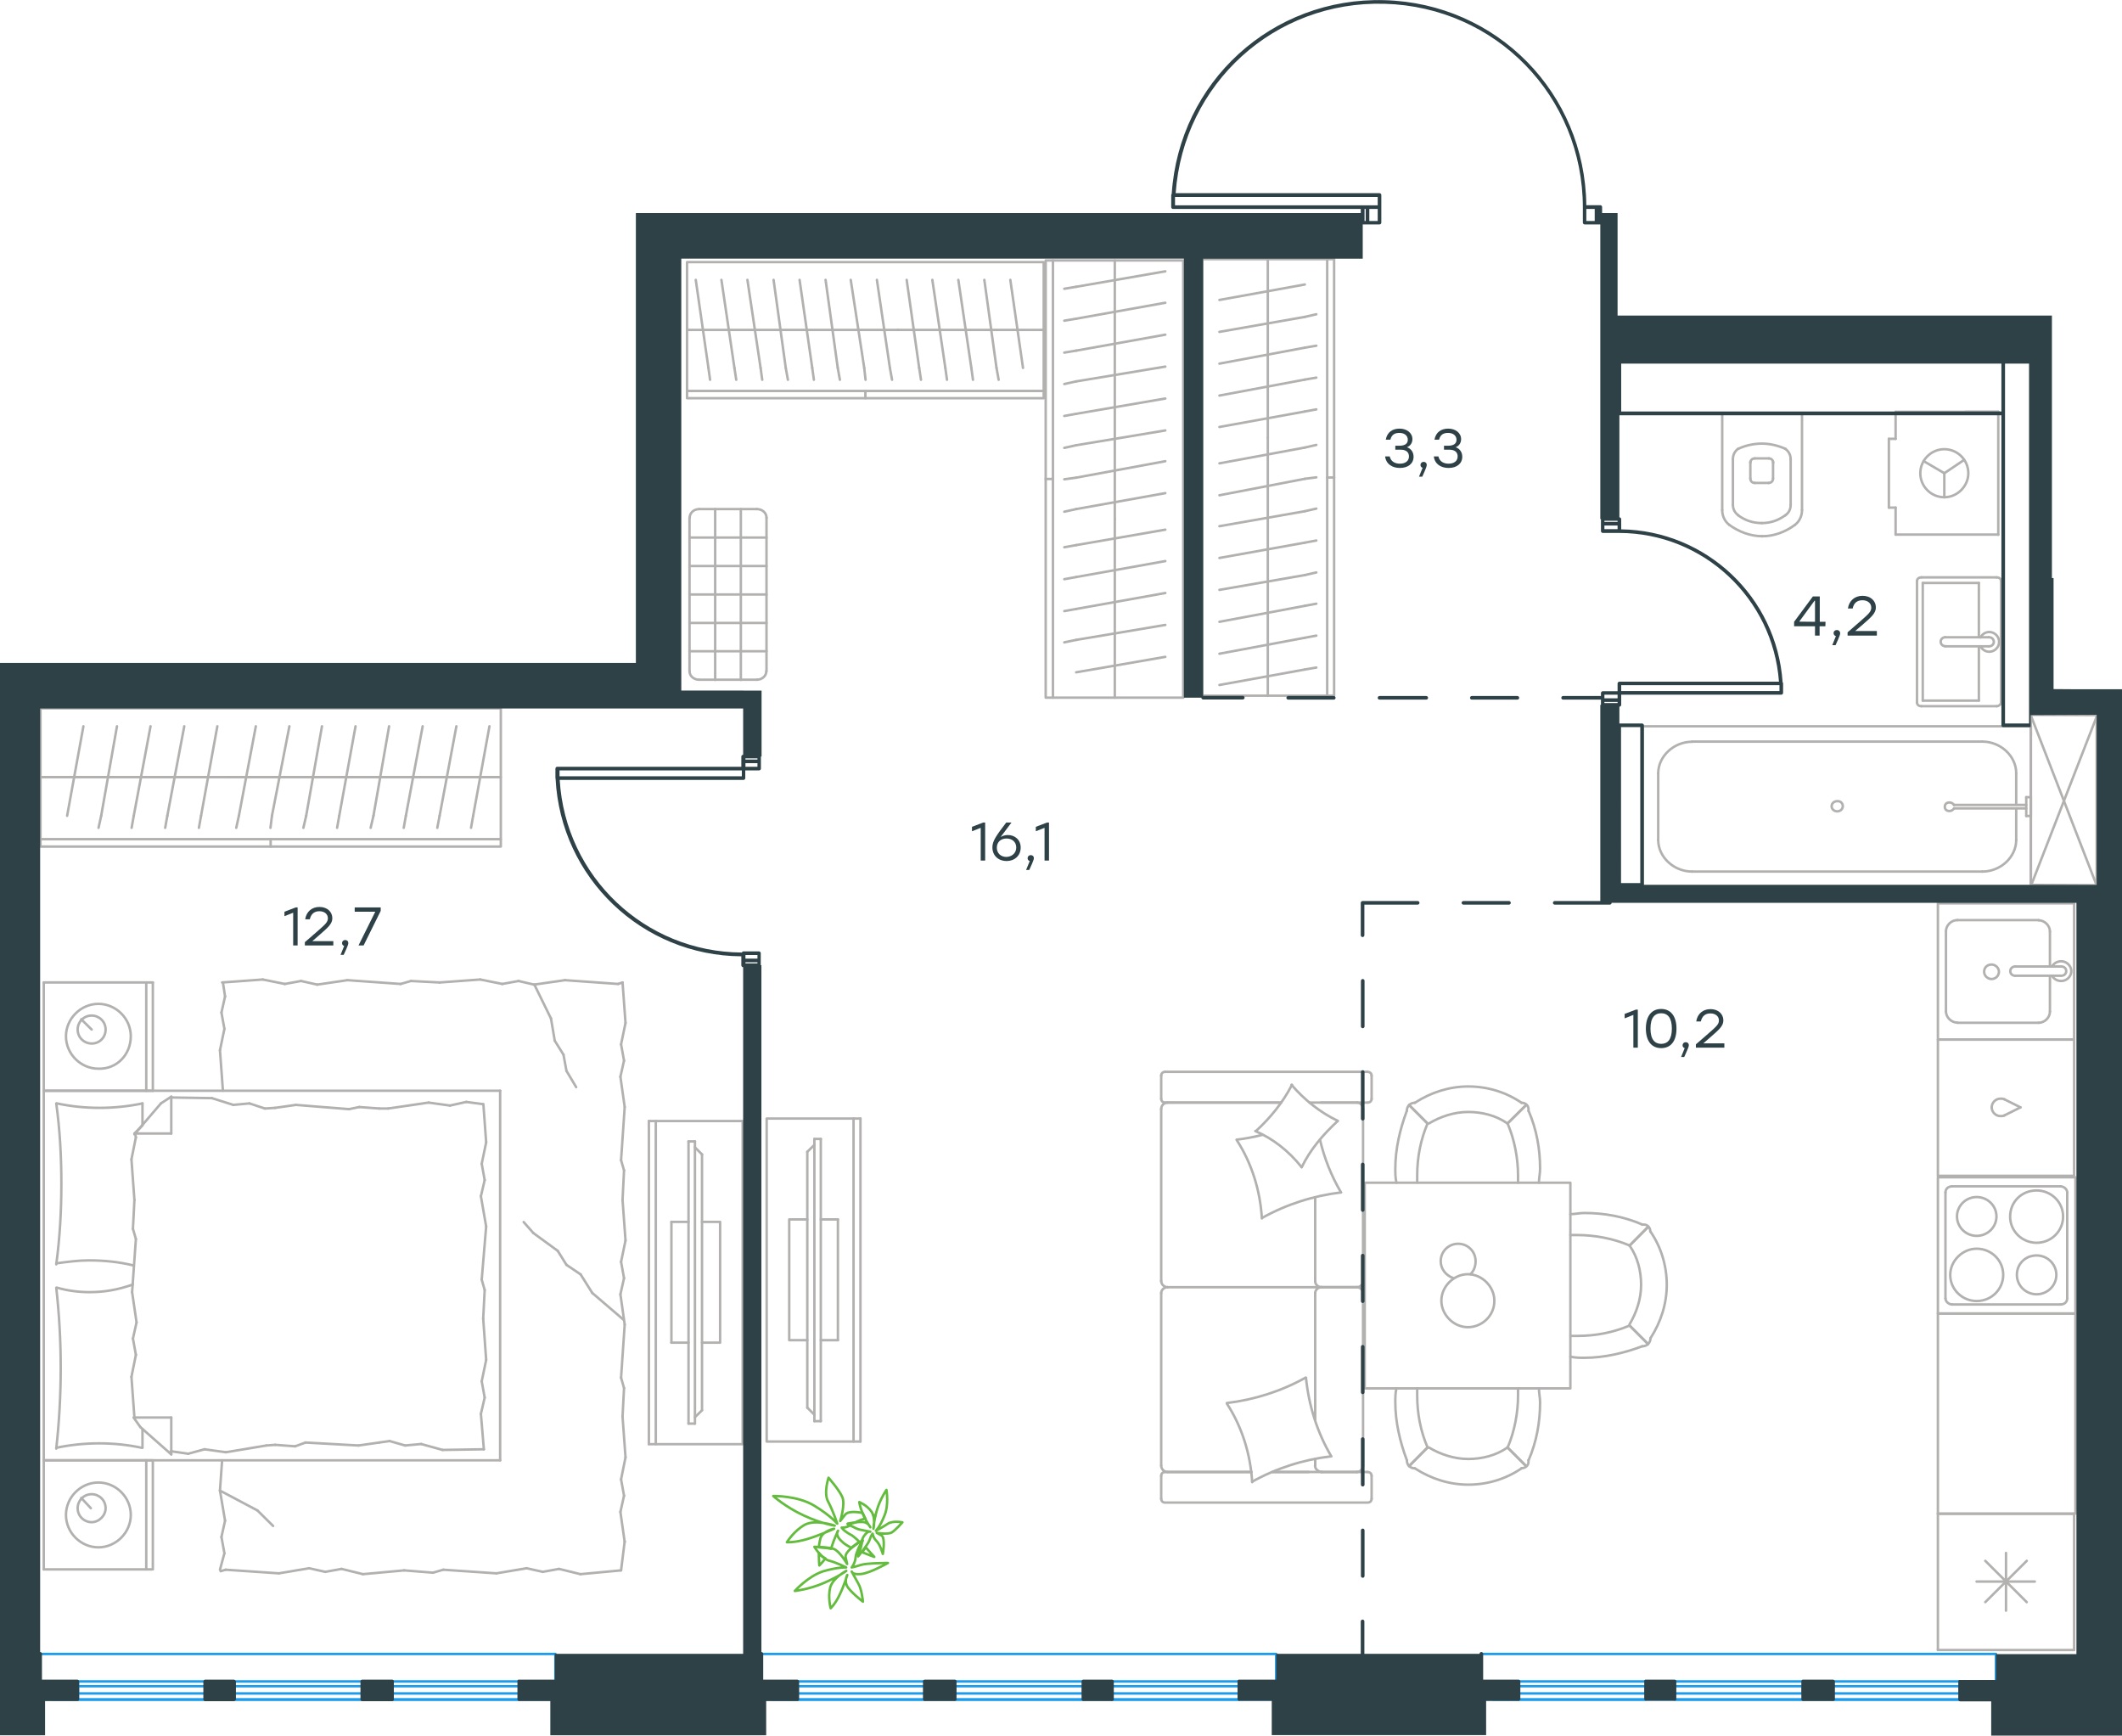 <?xml version="1.0" encoding="utf-8"?>
<!-- Generator: Adobe Illustrator 26.5.0, SVG Export Plug-In . SVG Version: 6.00 Build 0)  -->
<svg version="1.1" id="Слой_1" xmlns="http://www.w3.org/2000/svg" xmlns:xlink="http://www.w3.org/1999/xlink" x="0px" y="0px"
	 viewBox="0 0 1289.8 1054.8" style="enable-background:new 0 0 1289.8 1054.8;" xml:space="preserve">
<style type="text/css">
	.st0{fill:none;stroke:#B2B1B0;stroke-width:1.5;stroke-linecap:round;stroke-linejoin:round;stroke-miterlimit:22.926;}
	.st1{fill:none;stroke:#1D9CEB;stroke-width:1.5;stroke-linecap:round;stroke-linejoin:round;stroke-miterlimit:22.926;}
	.st2{enable-background:new    ;}
	.st3{fill:#2D4146;}
	.st4{fill:none;stroke:#63BC3D;stroke-width:1.5;stroke-linecap:round;stroke-linejoin:round;stroke-miterlimit:22.926;}
</style>
<g>
	<g>
		<line class="st0" x1="26.6" y1="662.9" x2="26.6" y2="597.1"/>
		<line class="st0" x1="92.9" y1="597.1" x2="92.9" y2="662.9"/>
		<line class="st0" x1="92.9" y1="662.9" x2="26.6" y2="662.9"/>
		<line class="st0" x1="26.6" y1="597.1" x2="92.9" y2="597.1"/>
		<line class="st0" x1="55.7" y1="625.7" x2="49.4" y2="619.5"/>
		<line class="st0" x1="88.9" y1="597.1" x2="88.9" y2="662.9"/>
		<path class="st0" d="M79.5,629.8c0-10.8-9-19.7-19.7-19.7s-19.7,9-19.7,19.7c0,10.8,9,19.7,19.7,19.7
			C70.9,649.9,79.5,641,79.5,629.8z"/>
		<path class="st0" d="M64.2,625.7c0-4.9-4-8.5-8.5-8.5c-4.9,0-8.5,4-8.5,8.5c0,4.9,4,8.5,8.5,8.5C60.2,634.3,64.2,630.7,64.2,625.7
			z"/>
		<line class="st0" x1="26.6" y1="887.5" x2="26.6" y2="662.9"/>
		<line class="st0" x1="86.6" y1="868.5" x2="86.6" y2="879.9"/>
		<line class="st0" x1="81.7" y1="688.9" x2="104.1" y2="688.9"/>
		<line class="st0" x1="86.6" y1="684" x2="81.7" y2="688.9"/>
		<line class="st0" x1="304" y1="887.5" x2="26.6" y2="887.5"/>
		<line class="st0" x1="104.1" y1="666.5" x2="104.1" y2="688.9"/>
		<line class="st0" x1="26.6" y1="662.9" x2="304" y2="662.9"/>
		<line class="st0" x1="104.1" y1="883.9" x2="85.3" y2="867.3"/>
		<line class="st0" x1="85.3" y1="867.3" x2="81.2" y2="861.5"/>
		<line class="st0" x1="86.6" y1="670.6" x2="86.6" y2="683.6"/>
		<line class="st0" x1="81.7" y1="861.5" x2="104.1" y2="861.5"/>
		<line class="st0" x1="81.7" y1="689.4" x2="97.8" y2="670.6"/>
		<line class="st0" x1="97.8" y1="670.6" x2="104.1" y2="666.5"/>
		<line class="st0" x1="104.1" y1="883.9" x2="104.1" y2="861.5"/>
		<line class="st0" x1="294.6" y1="784" x2="293.7" y2="801.4"/>
		<line class="st0" x1="292.3" y1="727" x2="295.5" y2="745.4"/>
		<line class="st0" x1="292.8" y1="707.3" x2="294.6" y2="717.2"/>
		<line class="st0" x1="294.6" y1="717.2" x2="292.3" y2="727"/>
		<line class="st0" x1="292.8" y1="777.7" x2="294.6" y2="784"/>
		<line class="st0" x1="295.5" y1="745.4" x2="292.8" y2="777.7"/>
		<line class="st0" x1="293.8" y1="671" x2="295.5" y2="694.3"/>
		<line class="st0" x1="295.5" y1="694.3" x2="292.8" y2="707.3"/>
		<line class="st0" x1="292.3" y1="859.3" x2="294.1" y2="880.8"/>
		<line class="st0" x1="292.8" y1="839.5" x2="294.6" y2="849.4"/>
		<line class="st0" x1="294.6" y1="849.4" x2="292.3" y2="859.3"/>
		<line class="st0" x1="293.7" y1="801.4" x2="295.5" y2="826.5"/>
		<line class="st0" x1="295.5" y1="826.5" x2="292.8" y2="839.5"/>
		<line class="st0" x1="304" y1="887.5" x2="304" y2="662.9"/>
		<path class="st0" d="M34.2,782.6c1.8,16.1,2.7,32.3,2.7,48.9c0,16.1-0.9,32.7-2.7,48.9"/>
		<path class="st0" d="M80.7,780.7c-9,3.1-16.9,4.6-26.3,4.6c-6.7,0-13.4-0.9-19.7-2.7"/>
		<path class="st0" d="M34.2,879.9c8.5-1.8,17.5-2.7,26-2.7c9,0,17.5,0.9,26,2.7"/>
		<path class="st0" d="M34.2,767.8c6.7-0.9,13.4-1.8,19.7-1.8c9.4,0,18.4,0.9,27.3,3.1"/>
		<line class="st0" x1="161" y1="673.7" x2="167.3" y2="673.3"/>
		<line class="st0" x1="141.8" y1="671.5" x2="151.6" y2="670.6"/>
		<line class="st0" x1="151.6" y1="670.6" x2="161" y2="673.7"/>
		<line class="st0" x1="104.1" y1="667" x2="128.8" y2="667.4"/>
		<line class="st0" x1="128.8" y1="667.4" x2="141.8" y2="671.5"/>
		<line class="st0" x1="218.4" y1="672.8" x2="230.5" y2="673.7"/>
		<line class="st0" x1="167.3" y1="673.3" x2="179.8" y2="671.5"/>
		<line class="st0" x1="212.1" y1="674.1" x2="218.4" y2="672.8"/>
		<line class="st0" x1="179.8" y1="671.5" x2="212.1" y2="674.1"/>
		<line class="st0" x1="230.5" y1="673.7" x2="235.9" y2="673.7"/>
		<line class="st0" x1="273.5" y1="671.9" x2="283.4" y2="669.7"/>
		<line class="st0" x1="283.4" y1="669.7" x2="293.2" y2="671"/>
		<line class="st0" x1="235.9" y1="673.7" x2="260.5" y2="670.1"/>
		<line class="st0" x1="260.5" y1="670.1" x2="273.5" y2="671.9"/>
		<line class="st0" x1="236.8" y1="875.8" x2="230.5" y2="876.7"/>
		<line class="st0" x1="256" y1="877.6" x2="246.2" y2="878.5"/>
		<line class="st0" x1="246.2" y1="878.5" x2="236.8" y2="875.8"/>
		<line class="st0" x1="294.1" y1="880.8" x2="269" y2="881.2"/>
		<line class="st0" x1="269" y1="881.2" x2="256" y2="877.6"/>
		<line class="st0" x1="179.4" y1="879" x2="167.3" y2="878.1"/>
		<line class="st0" x1="230.5" y1="876.7" x2="217.9" y2="878.5"/>
		<line class="st0" x1="185.7" y1="876.7" x2="179.4" y2="879"/>
		<line class="st0" x1="217.9" y1="878.5" x2="185.7" y2="876.7"/>
		<line class="st0" x1="167.3" y1="878.1" x2="161.9" y2="878.5"/>
		<line class="st0" x1="104.6" y1="882.1" x2="103.7" y2="882.1"/>
		<line class="st0" x1="124.3" y1="880.8" x2="114.4" y2="883.5"/>
		<line class="st0" x1="114.4" y1="883.5" x2="104.6" y2="882.1"/>
		<line class="st0" x1="161.9" y1="878.5" x2="137.3" y2="882.6"/>
		<line class="st0" x1="137.3" y1="882.6" x2="124.3" y2="880.8"/>
		<path class="st0" d="M34.2,670.6c2.2,16.1,3.1,32.3,3.1,48.9c0,16.1-0.9,32.7-3.1,48.9"/>
		<path class="st0" d="M86.6,670.6c-8.5,1.8-17.5,2.7-26,2.7c-9,0-17.5-0.9-26-2.7"/>
		<line class="st0" x1="80.8" y1="746.8" x2="81.7" y2="729.3"/>
		<line class="st0" x1="83" y1="803.7" x2="80.3" y2="785.3"/>
		<line class="st0" x1="82.6" y1="823.4" x2="80.8" y2="813.5"/>
		<line class="st0" x1="80.8" y1="813.5" x2="83" y2="803.7"/>
		<line class="st0" x1="82.6" y1="753" x2="80.8" y2="746.8"/>
		<line class="st0" x1="80.3" y1="785.3" x2="82.6" y2="753"/>
		<line class="st0" x1="81.7" y1="861.5" x2="79.9" y2="836.8"/>
		<line class="st0" x1="79.9" y1="836.8" x2="82.6" y2="823.4"/>
		<line class="st0" x1="82.6" y1="691.2" x2="82.1" y2="688.9"/>
		<line class="st0" x1="81.7" y1="729.3" x2="79.9" y2="704.6"/>
		<line class="st0" x1="79.9" y1="704.6" x2="82.6" y2="691.2"/>
		<line class="st0" x1="26.6" y1="953.8" x2="26.6" y2="887.5"/>
		<line class="st0" x1="92.9" y1="887.5" x2="92.9" y2="953.8"/>
		<line class="st0" x1="92.4" y1="953.8" x2="26.6" y2="953.8"/>
		<line class="st0" x1="26.6" y1="887.5" x2="92.4" y2="887.5"/>
		<line class="st0" x1="55.2" y1="916.6" x2="49.4" y2="910.4"/>
		<line class="st0" x1="88.9" y1="887.5" x2="88.9" y2="953.8"/>
		<line class="st0" x1="136.8" y1="605.6" x2="135.5" y2="597.1"/>
		<line class="st0" x1="136.4" y1="625.3" x2="134.6" y2="615.4"/>
		<line class="st0" x1="134.6" y1="615.4" x2="136.8" y2="605.6"/>
		<line class="st0" x1="135.5" y1="662.9" x2="133.7" y2="638.3"/>
		<line class="st0" x1="133.7" y1="638.3" x2="136.4" y2="625.3"/>
		<line class="st0" x1="249.8" y1="596.2" x2="267.2" y2="597.1"/>
		<line class="st0" x1="192.8" y1="598.4" x2="211.2" y2="595.7"/>
		<line class="st0" x1="173.1" y1="598" x2="183" y2="596.2"/>
		<line class="st0" x1="183" y1="596.2" x2="192.8" y2="598.4"/>
		<line class="st0" x1="243.5" y1="598" x2="249.8" y2="596.2"/>
		<line class="st0" x1="211.2" y1="595.7" x2="243.5" y2="598"/>
		<line class="st0" x1="135" y1="597.1" x2="159.7" y2="595.3"/>
		<line class="st0" x1="159.7" y1="595.3" x2="173.1" y2="598"/>
		<line class="st0" x1="324.6" y1="598.4" x2="343.4" y2="595.7"/>
		<line class="st0" x1="305.3" y1="598" x2="315.2" y2="596.2"/>
		<line class="st0" x1="315.2" y1="596.2" x2="324.6" y2="598.4"/>
		<line class="st0" x1="375.7" y1="598" x2="378.4" y2="597.1"/>
		<line class="st0" x1="343.4" y1="595.7" x2="375.7" y2="598"/>
		<line class="st0" x1="267.2" y1="597.1" x2="291.9" y2="595.3"/>
		<line class="st0" x1="291.9" y1="595.3" x2="305.3" y2="598"/>
		<line class="st0" x1="379.3" y1="711.3" x2="378.4" y2="729.3"/>
		<line class="st0" x1="377.1" y1="654.4" x2="379.7" y2="672.8"/>
		<line class="st0" x1="377.5" y1="634.7" x2="379.3" y2="644.6"/>
		<line class="st0" x1="379.3" y1="644.6" x2="377.1" y2="654.4"/>
		<line class="st0" x1="377.5" y1="705.1" x2="379.3" y2="711.3"/>
		<line class="st0" x1="379.7" y1="672.8" x2="377.5" y2="705.1"/>
		<line class="st0" x1="378.4" y1="597.1" x2="380.2" y2="621.7"/>
		<line class="st0" x1="380.2" y1="621.7" x2="377.5" y2="634.7"/>
		<line class="st0" x1="379.3" y1="843.6" x2="378.4" y2="861"/>
		<line class="st0" x1="377.1" y1="786.6" x2="379.7" y2="805"/>
		<line class="st0" x1="377.5" y1="766.9" x2="379.3" y2="776.8"/>
		<line class="st0" x1="379.3" y1="776.8" x2="377.1" y2="786.6"/>
		<line class="st0" x1="377.5" y1="837.3" x2="379.3" y2="843.6"/>
		<line class="st0" x1="379.7" y1="805" x2="377.5" y2="837.3"/>
		<line class="st0" x1="378.4" y1="729.3" x2="380.2" y2="753.9"/>
		<line class="st0" x1="380.2" y1="753.9" x2="377.5" y2="766.9"/>
		<line class="st0" x1="379.7" y1="936.7" x2="377.5" y2="954.4"/>
		<line class="st0" x1="377.1" y1="918.9" x2="379.7" y2="937.2"/>
		<line class="st0" x1="377.5" y1="899.1" x2="379.3" y2="909"/>
		<line class="st0" x1="379.3" y1="909" x2="377.1" y2="918.9"/>
		<line class="st0" x1="378.4" y1="861" x2="380.2" y2="885.7"/>
		<line class="st0" x1="380.2" y1="885.7" x2="377.5" y2="899.1"/>
		<line class="st0" x1="263.2" y1="955.8" x2="245.7" y2="954.4"/>
		<line class="st0" x1="320.1" y1="953.1" x2="301.7" y2="956.2"/>
		<line class="st0" x1="339.8" y1="953.5" x2="329.9" y2="955.3"/>
		<line class="st0" x1="329.9" y1="955.3" x2="320.1" y2="953.1"/>
		<line class="st0" x1="269.4" y1="954" x2="263.2" y2="955.8"/>
		<line class="st0" x1="301.7" y1="956.2" x2="269.4" y2="954"/>
		<line class="st0" x1="377.5" y1="954.4" x2="352.8" y2="956.7"/>
		<line class="st0" x1="352.8" y1="956.7" x2="339.8" y2="953.5"/>
		<line class="st0" x1="187.9" y1="953.1" x2="169.5" y2="956.2"/>
		<line class="st0" x1="207.6" y1="953.5" x2="197.7" y2="955.3"/>
		<line class="st0" x1="197.7" y1="955.3" x2="187.9" y2="953.1"/>
		<line class="st0" x1="137.2" y1="954" x2="134.1" y2="954.9"/>
		<line class="st0" x1="169.5" y1="956.2" x2="137.2" y2="954"/>
		<line class="st0" x1="245.7" y1="954.4" x2="220.6" y2="956.7"/>
		<line class="st0" x1="220.6" y1="956.7" x2="207.6" y2="953.5"/>
		<line class="st0" x1="136.8" y1="924.2" x2="133.7" y2="905.9"/>
		<line class="st0" x1="136.4" y1="944" x2="134.6" y2="934.1"/>
		<line class="st0" x1="134.6" y1="934.1" x2="136.8" y2="924.2"/>
		<line class="st0" x1="133.7" y1="905.9" x2="135" y2="887.5"/>
		<line class="st0" x1="133.7" y1="954" x2="136.4" y2="944"/>
		<line class="st0" x1="339" y1="760.2" x2="324.2" y2="749.4"/>
		<line class="st0" x1="352.9" y1="774.5" x2="344.3" y2="768.7"/>
		<line class="st0" x1="344.3" y1="768.7" x2="339" y2="760.2"/>
		<line class="st0" x1="324.2" y1="749.4" x2="318.3" y2="742.7"/>
		<line class="st0" x1="378.8" y1="801.9" x2="360" y2="785.8"/>
		<line class="st0" x1="360" y1="785.8" x2="352.9" y2="774.5"/>
		<line class="st0" x1="133.7" y1="905.9" x2="156.5" y2="918"/>
		<line class="st0" x1="156.5" y1="918" x2="166" y2="927.4"/>
		<line class="st0" x1="344.3" y1="650.8" x2="350.2" y2="660.7"/>
		<line class="st0" x1="337.2" y1="632.5" x2="342.5" y2="641"/>
		<line class="st0" x1="342.5" y1="641" x2="344.3" y2="650.8"/>
		<line class="st0" x1="324.8" y1="598.4" x2="334.9" y2="619"/>
		<line class="st0" x1="334.9" y1="619" x2="337.2" y2="632.5"/>
		<path class="st0" d="M79.5,920.7c0-10.8-9-19.7-19.7-19.7c-10.8,0-19.7,9-19.7,19.7c0,10.8,9,19.7,19.7,19.7
			S79.5,931.4,79.5,920.7z"/>
		<path class="st0" d="M64.2,916.6c0-4.9-4-8.5-8.5-8.5c-4.9,0-8.5,4-8.5,8.5c0,4.9,4,8.5,8.5,8.5S64.2,921.1,64.2,916.6z"/>
	</g>
	<g>
		<g>
			<line class="st0" x1="398.6" y1="681.3" x2="398.6" y2="877.7"/>
			<polyline class="st0" points="394.4,877.7 451.4,877.7 451.4,681.3 394.4,681.3 			"/>
			<line class="st0" x1="394.4" y1="681.3" x2="394.4" y2="877.7"/>
		</g>
		<g>
			<line class="st0" x1="408.1" y1="742.6" x2="408.1" y2="816"/>
			<line class="st0" x1="408.1" y1="816" x2="418.5" y2="816"/>
			<line class="st0" x1="426.7" y1="857.1" x2="422.4" y2="861.3"/>
			<line class="st0" x1="418.5" y1="865.2" x2="422.4" y2="865.2"/>
			<g>
				<polyline class="st0" points="426.7,816 437.7,816 437.7,742.6 426.7,742.6 				"/>
				<line class="st0" x1="418.5" y1="742.6" x2="408.1" y2="742.6"/>
				<line class="st0" x1="418.5" y1="693.7" x2="422.4" y2="693.7"/>
				<line class="st0" x1="422.4" y1="697.3" x2="426.7" y2="701.6"/>
				<line class="st0" x1="422.4" y1="865.2" x2="422.4" y2="693.7"/>
				<line class="st0" x1="418.5" y1="693.7" x2="418.5" y2="865.2"/>
				<line class="st0" x1="426.7" y1="701.6" x2="426.7" y2="857.1"/>
			</g>
		</g>
	</g>
	<g>
		<line class="st0" x1="24.6" y1="472.3" x2="139" y2="472.3"/>
		<line class="st0" x1="120.9" y1="503.1" x2="122.2" y2="495.8"/>
		<line class="st0" x1="122.2" y1="495.8" x2="132.1" y2="441.4"/>
		<line class="st0" x1="100.4" y1="503.1" x2="101.7" y2="495.8"/>
		<line class="st0" x1="101.7" y1="495.8" x2="112" y2="441.4"/>
		<line class="st0" x1="80" y1="503.1" x2="81.3" y2="495.8"/>
		<line class="st0" x1="81.3" y1="495.8" x2="91.5" y2="441.4"/>
		<line class="st0" x1="59.9" y1="503.1" x2="61.5" y2="495.8"/>
		<line class="st0" x1="61.5" y1="495.8" x2="71.1" y2="441.4"/>
		<line class="st0" x1="40.8" y1="495.8" x2="50.7" y2="441.4"/>
		<rect x="24.6" y="430.5" class="st0" width="279.8" height="84"/>
		<line class="st0" x1="24.6" y1="510" x2="304.4" y2="510"/>
		<line class="st0" x1="139" y1="472.3" x2="304.4" y2="472.3"/>
		<line class="st0" x1="286.3" y1="503.1" x2="287.6" y2="495.8"/>
		<line class="st0" x1="287.6" y1="495.8" x2="297.5" y2="441.4"/>
		<line class="st0" x1="265.8" y1="503.1" x2="267.2" y2="495.8"/>
		<line class="st0" x1="267.2" y1="495.8" x2="277.4" y2="441.4"/>
		<line class="st0" x1="245.4" y1="503.1" x2="246.7" y2="495.8"/>
		<line class="st0" x1="246.7" y1="495.8" x2="256.9" y2="441.4"/>
		<line class="st0" x1="225.3" y1="503.1" x2="227" y2="495.8"/>
		<line class="st0" x1="227" y1="495.8" x2="236.5" y2="441.4"/>
		<line class="st0" x1="204.9" y1="503.1" x2="206.2" y2="495.8"/>
		<line class="st0" x1="206.2" y1="495.8" x2="216.1" y2="441.4"/>
		<line class="st0" x1="184.4" y1="503.1" x2="186.1" y2="495.8"/>
		<line class="st0" x1="186.1" y1="495.8" x2="195.7" y2="441.4"/>
		<line class="st0" x1="164.4" y1="503.1" x2="165.3" y2="495.8"/>
		<line class="st0" x1="165.3" y1="495.8" x2="175.9" y2="441.4"/>
		<line class="st0" x1="145.2" y1="495.8" x2="155.5" y2="441.4"/>
		<line class="st0" x1="164.5" y1="510" x2="164.5" y2="514.5"/>
		<line class="st0" x1="143.6" y1="503.1" x2="145.2" y2="495.8"/>
	</g>
	<g>
		<g>
			<g>
				<line class="st0" x1="518.8" y1="679.8" x2="518.8" y2="876.1"/>
				<polyline class="st0" points="523,876.1 466,876.1 466,679.8 523,679.8 				"/>
				<line class="st0" x1="523" y1="679.8" x2="523" y2="876.1"/>
			</g>
			<g>
				<line class="st0" x1="509.3" y1="741.1" x2="509.3" y2="814.5"/>
				<line class="st0" x1="509.3" y1="814.5" x2="498.9" y2="814.5"/>
				<line class="st0" x1="490.7" y1="855.5" x2="495" y2="859.8"/>
				<line class="st0" x1="498.9" y1="863.7" x2="495" y2="863.7"/>
				<g>
					<polyline class="st0" points="490.7,814.5 479.7,814.5 479.7,741.1 490.7,741.1 					"/>
					<line class="st0" x1="498.9" y1="741.1" x2="509.3" y2="741.1"/>
					<line class="st0" x1="498.9" y1="692.2" x2="495" y2="692.2"/>
					<line class="st0" x1="495" y1="695.8" x2="490.7" y2="700"/>
					<line class="st0" x1="495" y1="863.7" x2="495" y2="692.2"/>
					<line class="st0" x1="498.9" y1="692.2" x2="498.9" y2="863.7"/>
					<line class="st0" x1="490.7" y1="700" x2="490.7" y2="855.5"/>
				</g>
			</g>
		</g>
		<g>
			<line class="st0" x1="799.4" y1="863" x2="799.4" y2="785.9"/>
			<line class="st0" x1="705.8" y1="653.7" x2="705.8" y2="667.8"/>
			<line class="st0" x1="705.8" y1="674" x2="705.8" y2="778.7"/>
			<line class="st0" x1="773.5" y1="894.6" x2="795.4" y2="894.6"/>
			<line class="st0" x1="709.7" y1="894.6" x2="760.7" y2="894.6"/>
			<line class="st0" x1="709.7" y1="670.1" x2="778.7" y2="670.1"/>
			<line class="st0" x1="803" y1="782.3" x2="824.9" y2="782.3"/>
			<line class="st0" x1="799.4" y1="778.7" x2="799.4" y2="727.8"/>
			<line class="st0" x1="833.7" y1="910.9" x2="833.7" y2="896.9"/>
			<line class="st0" x1="824.9" y1="782.3" x2="803" y2="782.3"/>
			<line class="st0" x1="828.5" y1="674" x2="828.5" y2="778.7"/>
			<line class="st0" x1="778.7" y1="670.1" x2="708.1" y2="670.1"/>
			<line class="st0" x1="705.8" y1="785.9" x2="705.8" y2="890.7"/>
			<line class="st0" x1="705.8" y1="896.9" x2="705.8" y2="910.9"/>
			<line class="st0" x1="799.4" y1="890.7" x2="799.4" y2="886.7"/>
			<line class="st0" x1="831.1" y1="894.6" x2="773.5" y2="894.6"/>
			<line class="st0" x1="799.4" y1="890.7" x2="799.4" y2="886.7"/>
			<line class="st0" x1="824.9" y1="894.6" x2="803" y2="894.6"/>
			<line class="st0" x1="824.9" y1="782.3" x2="803" y2="782.3"/>
			<line class="st0" x1="828.5" y1="785.9" x2="828.5" y2="890.7"/>
			<line class="st0" x1="760.7" y1="894.6" x2="708.1" y2="894.6"/>
			<line class="st0" x1="831.1" y1="651.4" x2="708.1" y2="651.4"/>
			<line class="st0" x1="833.7" y1="667.8" x2="833.7" y2="653.7"/>
			<line class="st0" x1="795.9" y1="670.1" x2="831.1" y2="670.1"/>
			<line class="st0" x1="803" y1="782.3" x2="709.7" y2="782.3"/>
			<line class="st0" x1="803" y1="670.1" x2="824.9" y2="670.1"/>
			<path class="st0" d="M831.1,894.6c1.9,0,2.6,1.3,2.6,2.3"/>
			<path class="st0" d="M708.1,670.1c-1.6,0-2.3-1.3-2.3-2.3"/>
			<path class="st0" d="M833.7,667.8c0,1.6-1.3,2.3-2.3,2.3"/>
			<path class="st0" d="M799.4,785.9c0-1.8,1.6-3.6,3.9-3.6"/>
			<path class="st0" d="M824.9,670.1c1.8,0,3.6,1.6,3.6,3.9"/>
			<path class="st0" d="M828.5,890.7c0,2-1.6,3.9-3.9,3.9"/>
			<path class="st0" d="M705.8,785.9c0-1.8,1.6-3.6,3.9-3.6"/>
			<path class="st0" d="M824.6,782.3c2,0,3.9,1.5,3.9,3.6"/>
			<path class="st0" d="M709.7,782.3c-2,0-3.9-1.6-3.9-3.9"/>
			<path class="st0" d="M833.7,910.9c0,1.6-1.3,2.3-2.3,2.3H708.1c-1.6,0-2.3-1.3-2.3-2.3"/>
			<path class="st0" d="M828.5,778.7c0,1.8-1.6,3.6-3.9,3.6"/>
			<path class="st0" d="M705.8,653.7c0-1.6,1.3-2.3,2.3-2.3"/>
			<path class="st0" d="M709.7,894.6c-2,0-3.9-1.6-3.9-3.9"/>
			<path class="st0" d="M705.8,896.9c0-1.6,1.3-2.3,2.3-2.3"/>
			<path class="st0" d="M705.8,674c0-2,1.6-3.9,3.9-3.9"/>
			<path class="st0" d="M803.7,894.6c-2.2,0-4.4-1.6-4.4-3.9"/>
			<path class="st0" d="M803.3,782.3c-2,0-3.9-1.5-3.9-3.6"/>
			<path class="st0" d="M831.1,651.4c1.9,0,2.6,1.3,2.6,2.3"/>
			<path class="st0" d="M793.5,837.3c-14.7,8.2-31.1,13.4-47.8,15.4"/>
			<path class="st0" d="M785.3,659.3c-5.6,10.8-13.1,20-21.9,28.1"/>
			<path class="st0" d="M763,687.4c10.8,4.6,20.6,12.4,28.1,21.9"/>
			<path class="st0" d="M745.7,853c9.2,14.1,14.4,30.8,15.4,47.8"/>
			<path class="st0" d="M767.3,740.1c14.7-8.2,31.1-13.4,47.8-15.4"/>
			<path class="st0" d="M815.1,724.7c-5.9-10.1-10.1-20.6-12.8-32.1"/>
			<path class="st0" d="M751.6,692.7c9.2,14.1,14.4,30.8,15.4,47.8"/>
			<path class="st0" d="M761.1,900.5c14.7-8.2,31.1-13.4,47.8-15.4"/>
			<path class="st0" d="M809.2,885.1c-8.5-14.4-13.7-30.8-15.4-47.8"/>
			<path class="st0" d="M791.2,709.4c5.2-10.8,13.1-20,21.9-28.1"/>
			<path class="st0" d="M767.3,689.7c-4.9,1.3-10.5,2.3-15.4,2.9"/>
			<path class="st0" d="M813.1,681.2c-10.8-5.2-20.3-12.8-28.1-21.9"/>
		</g>
		<g>
			<line class="st0" x1="770.6" y1="157.5" x2="770.6" y2="266"/>
			<line class="st0" x1="800.1" y1="248.8" x2="793.1" y2="250.1"/>
			<line class="st0" x1="793.1" y1="250.1" x2="741.2" y2="259.5"/>
			<line class="st0" x1="800.1" y1="229.5" x2="793.1" y2="230.7"/>
			<line class="st0" x1="793.1" y1="230.7" x2="741.2" y2="240.4"/>
			<line class="st0" x1="800.1" y1="210.1" x2="793.1" y2="211.3"/>
			<line class="st0" x1="793.1" y1="211.3" x2="741.2" y2="221"/>
			<line class="st0" x1="800.1" y1="191" x2="793.1" y2="192.6"/>
			<line class="st0" x1="793.1" y1="192.6" x2="741.2" y2="201.7"/>
			<line class="st0" x1="793.1" y1="172.9" x2="741.2" y2="182.3"/>
			<rect x="730.7" y="157.5" class="st0" width="80.2" height="265.3"/>
			<line class="st0" x1="806.7" y1="157.5" x2="806.7" y2="422.9"/>
			<line class="st0" x1="770.6" y1="266" x2="770.6" y2="422.9"/>
			<line class="st0" x1="800.1" y1="405.7" x2="793.1" y2="406.9"/>
			<line class="st0" x1="793.1" y1="406.9" x2="741.2" y2="416.3"/>
			<line class="st0" x1="800.1" y1="386.3" x2="793.1" y2="387.6"/>
			<line class="st0" x1="793.1" y1="387.6" x2="741.2" y2="397.3"/>
			<line class="st0" x1="800.1" y1="366.9" x2="793.1" y2="368.2"/>
			<line class="st0" x1="793.1" y1="368.2" x2="741.2" y2="377.9"/>
			<line class="st0" x1="800.1" y1="347.9" x2="793.1" y2="349.5"/>
			<line class="st0" x1="793.1" y1="349.5" x2="741.2" y2="358.5"/>
			<line class="st0" x1="800.1" y1="328.5" x2="793.1" y2="329.8"/>
			<line class="st0" x1="793.1" y1="329.8" x2="741.2" y2="339.1"/>
			<line class="st0" x1="800.1" y1="309.1" x2="793.1" y2="310.7"/>
			<line class="st0" x1="793.1" y1="310.7" x2="741.2" y2="319.8"/>
			<line class="st0" x1="800.1" y1="290.1" x2="793.1" y2="291"/>
			<line class="st0" x1="793.1" y1="291" x2="741.2" y2="301"/>
			<line class="st0" x1="793.1" y1="272" x2="741.2" y2="281.6"/>
			<line class="st0" x1="806.7" y1="290.2" x2="810.9" y2="290.2"/>
			<line class="st0" x1="800.1" y1="270.4" x2="793.1" y2="272"/>
		</g>
		<g>
			<line class="st0" x1="677.6" y1="424" x2="677.6" y2="315.4"/>
			<line class="st0" x1="646.9" y1="332.6" x2="654.1" y2="331.3"/>
			<line class="st0" x1="654.1" y1="331.3" x2="708.3" y2="321.9"/>
			<line class="st0" x1="646.9" y1="352" x2="654.1" y2="350.7"/>
			<line class="st0" x1="654.1" y1="350.7" x2="708.3" y2="341"/>
			<line class="st0" x1="646.9" y1="371.4" x2="654.1" y2="370.1"/>
			<line class="st0" x1="654.1" y1="370.1" x2="708.3" y2="360.4"/>
			<line class="st0" x1="646.9" y1="390.4" x2="654.1" y2="388.9"/>
			<line class="st0" x1="654.1" y1="388.9" x2="708.3" y2="379.8"/>
			<line class="st0" x1="654.1" y1="408.6" x2="708.3" y2="399.2"/>
			<rect x="635.6" y="158.3" class="st0" width="83.6" height="265.7"/>
			<line class="st0" x1="640" y1="424" x2="640" y2="158.3"/>
			<line class="st0" x1="677.6" y1="315.4" x2="677.6" y2="158.3"/>
			<line class="st0" x1="646.9" y1="175.5" x2="654.1" y2="174.3"/>
			<line class="st0" x1="654.1" y1="174.3" x2="708.3" y2="164.9"/>
			<line class="st0" x1="646.9" y1="194.9" x2="654.1" y2="193.7"/>
			<line class="st0" x1="654.1" y1="193.7" x2="708.3" y2="184"/>
			<line class="st0" x1="646.9" y1="214.3" x2="654.1" y2="213.1"/>
			<line class="st0" x1="654.1" y1="213.1" x2="708.3" y2="203.4"/>
			<line class="st0" x1="646.9" y1="233.4" x2="654.1" y2="231.8"/>
			<line class="st0" x1="654.1" y1="231.8" x2="708.3" y2="222.8"/>
			<line class="st0" x1="646.9" y1="252.8" x2="654.1" y2="251.5"/>
			<line class="st0" x1="654.1" y1="251.5" x2="708.3" y2="242.2"/>
			<line class="st0" x1="646.9" y1="272.2" x2="654.1" y2="270.6"/>
			<line class="st0" x1="654.1" y1="270.6" x2="708.3" y2="261.6"/>
			<line class="st0" x1="646.9" y1="291.3" x2="654.1" y2="290.3"/>
			<line class="st0" x1="654.1" y1="290.3" x2="708.3" y2="280.3"/>
			<line class="st0" x1="654.1" y1="309.4" x2="708.3" y2="299.7"/>
			<line class="st0" x1="640" y1="291.1" x2="635.6" y2="291.1"/>
			<line class="st0" x1="646.9" y1="311" x2="654.1" y2="309.4"/>
		</g>
		<g>
			<line class="st0" x1="634.4" y1="200.5" x2="545.7" y2="200.5"/>
			<line class="st0" x1="559.8" y1="230.8" x2="558.7" y2="223.6"/>
			<line class="st0" x1="558.7" y1="223.6" x2="551.1" y2="170.1"/>
			<line class="st0" x1="575.6" y1="230.8" x2="574.6" y2="223.6"/>
			<line class="st0" x1="574.6" y1="223.6" x2="566.7" y2="170.1"/>
			<line class="st0" x1="591.4" y1="230.8" x2="590.4" y2="223.6"/>
			<line class="st0" x1="590.4" y1="223.6" x2="582.5" y2="170.1"/>
			<line class="st0" x1="607" y1="230.8" x2="605.7" y2="223.6"/>
			<line class="st0" x1="605.7" y1="223.6" x2="598.3" y2="170.1"/>
			<line class="st0" x1="621.8" y1="223.6" x2="614.1" y2="170.1"/>
			<rect x="417.6" y="159.3" class="st0" width="216.8" height="82.7"/>
			<line class="st0" x1="634.4" y1="237.6" x2="417.6" y2="237.6"/>
			<line class="st0" x1="545.7" y1="200.5" x2="417.6" y2="200.5"/>
			<line class="st0" x1="431.6" y1="230.8" x2="430.6" y2="223.6"/>
			<line class="st0" x1="430.6" y1="223.6" x2="422.9" y2="170.1"/>
			<line class="st0" x1="447.5" y1="230.8" x2="446.4" y2="223.6"/>
			<line class="st0" x1="446.4" y1="223.6" x2="438.5" y2="170.1"/>
			<line class="st0" x1="463.3" y1="230.8" x2="462.3" y2="223.6"/>
			<line class="st0" x1="462.3" y1="223.6" x2="454.3" y2="170.1"/>
			<line class="st0" x1="478.9" y1="230.8" x2="477.6" y2="223.6"/>
			<line class="st0" x1="477.6" y1="223.6" x2="470.2" y2="170.1"/>
			<line class="st0" x1="494.7" y1="230.8" x2="493.7" y2="223.6"/>
			<line class="st0" x1="493.7" y1="223.6" x2="486" y2="170.1"/>
			<line class="st0" x1="510.5" y1="230.8" x2="509.2" y2="223.6"/>
			<line class="st0" x1="509.2" y1="223.6" x2="501.8" y2="170.1"/>
			<line class="st0" x1="526.1" y1="230.8" x2="525.3" y2="223.6"/>
			<line class="st0" x1="525.3" y1="223.6" x2="517.1" y2="170.1"/>
			<line class="st0" x1="540.9" y1="223.6" x2="533" y2="170.1"/>
			<line class="st0" x1="526" y1="237.6" x2="526" y2="242"/>
			<line class="st0" x1="542.2" y1="230.8" x2="540.9" y2="223.6"/>
		</g>
		<g>
			<line class="st0" x1="1225.5" y1="488.4" x2="1225.5" y2="470"/>
			<line class="st0" x1="1225.5" y1="510.5" x2="1225.5" y2="491.3"/>
			<line class="st0" x1="1204.9" y1="450.7" x2="1028.5" y2="450.7"/>
			<line class="st0" x1="1007.9" y1="470" x2="1007.9" y2="510.5"/>
			<line class="st0" x1="998.4" y1="538.5" x2="1234.4" y2="538.5"/>
			<line class="st0" x1="998.4" y1="441.4" x2="998.4" y2="538.5"/>
			<line class="st0" x1="1028.5" y1="529.7" x2="1204.9" y2="529.7"/>
			<line class="st0" x1="1234.4" y1="441.4" x2="998.4" y2="441.4"/>
			<line class="st0" x1="1234.4" y1="538.5" x2="1234.4" y2="441.4"/>
			<path class="st0" d="M1007.9,470c0-10.4,9.5-19.2,20.6-19.2"/>
			<path class="st0" d="M1225.5,510.5c0,10.4-9.5,19.2-20.6,19.2"/>
			<path class="st0" d="M1028.5,529.7c-11.1,0-20.6-8.8-20.6-19.2"/>
			<path class="st0" d="M1204.9,450.7c11.1,0,20.6,8.8,20.6,19.2"/>
			<line class="st0" x1="1234.4" y1="447.1" x2="1234.4" y2="444.5"/>
			<line class="st0" x1="1231.6" y1="489.2" x2="1187.7" y2="489.2"/>
			<line class="st0" x1="1187.7" y1="491.3" x2="1231.6" y2="491.3"/>
			<line class="st0" x1="1234.4" y1="495.9" x2="1234.4" y2="484.5"/>
			<line class="st0" x1="1234.4" y1="484.5" x2="1231.6" y2="484.5"/>
			<line class="st0" x1="1231.6" y1="484.5" x2="1231.6" y2="495.9"/>
			<line class="st0" x1="1231.6" y1="495.9" x2="1234.4" y2="495.9"/>
			<path class="st0" d="M1187.7,491.3c-0.6,1-1.7,1.6-2.8,1.6c-1.7,0-2.8-1-2.8-2.6s1.1-2.6,2.8-2.6c1.1,0,2.2,0.5,2.8,1.6"/>
			<path class="st0" d="M1120.1,490c0,1.7-1.5,3.1-3.4,3.1s-3.4-1.4-3.4-3.1s1.5-3.1,3.4-3.1C1118.8,486.8,1120.1,488.2,1120.1,490z
				"/>
		</g>
		<g>
			<line class="st0" x1="1046.8" y1="310" x2="1046.8" y2="251.5"/>
			<line class="st0" x1="1088.4" y1="279.1" x2="1088.4" y2="306.8"/>
			<line class="st0" x1="1053.3" y1="306.8" x2="1053.3" y2="279.1"/>
			<line class="st0" x1="1077.7" y1="280.7" x2="1077.7" y2="290.8"/>
			<line class="st0" x1="1063.9" y1="290.8" x2="1063.9" y2="280.7"/>
			<line class="st0" x1="1066.6" y1="278.6" x2="1075.1" y2="278.6"/>
			<line class="st0" x1="1095.3" y1="251.5" x2="1095.3" y2="310"/>
			<line class="st0" x1="1075.1" y1="293.5" x2="1066.6" y2="293.5"/>
			<path class="st0" d="M1091,319c-5.8,4.3-12.8,6.9-19.7,6.9c0,0,0,0-0.5,0"/>
			<path class="st0" d="M1075.1,278.6c1.6,0,2.7,1.1,2.7,2.7"/>
			<path class="st0" d="M1085.2,272.8c2.1,1.6,3.2,3.7,3.2,6.4"/>
			<path class="st0" d="M1077.7,290.8c0,1.6-1.1,2.7-2.7,2.7"/>
			<path class="st0" d="M1085.2,313.1c-4.3,3.2-9,4.8-14.4,4.8"/>
			<path class="st0" d="M1066.6,293.5c-1.6,0-2.7-1.1-2.7-2.7"/>
			<path class="st0" d="M1063.9,281.3c0-1.6,1.1-2.7,2.7-2.7"/>
			<path class="st0" d="M1053.3,279.1c0-2.7,1.1-4.8,3.2-6.4"/>
			<path class="st0" d="M1056.5,272.8c4.3-2.1,9.6-3.2,14.4-3.2c4.8,0,9.6,1.1,14.4,3.2"/>
			<path class="st0" d="M1056.5,313.1c-2.1-1.6-3.2-3.7-3.2-6.4"/>
			<path class="st0" d="M1071.3,325.9L1071.3,325.9c-7.4,0-14.4-2.7-20.2-6.9"/>
			<path class="st0" d="M1095.3,310c0,3.7-1.6,6.9-4.3,9"/>
			<path class="st0" d="M1051.1,319c-2.7-2.1-4.3-5.3-4.3-9"/>
			<path class="st0" d="M1070.8,317.9L1070.8,317.9c-5.3,0-10.1-1.6-14.4-4.8"/>
			<path class="st0" d="M1088.4,306.8c0,2.7-1.1,4.8-3.2,6.4"/>
		</g>
		<g>
			<line class="st0" x1="1168.7" y1="425.8" x2="1202.8" y2="425.8"/>
			<line class="st0" x1="1202.8" y1="425.8" x2="1202.8" y2="392.8"/>
			<line class="st0" x1="1202.8" y1="387.3" x2="1202.8" y2="354.3"/>
			<line class="st0" x1="1168.7" y1="354.3" x2="1168.7" y2="425.8"/>
			<line class="st0" x1="1202.8" y1="354.3" x2="1168.7" y2="354.3"/>
			<line class="st0" x1="1216.3" y1="353.2" x2="1216.3" y2="426.9"/>
			<line class="st0" x1="1167.9" y1="350.9" x2="1213.6" y2="350.9"/>
			<line class="st0" x1="1165.2" y1="426.9" x2="1165.2" y2="353.2"/>
			<line class="st0" x1="1213.6" y1="429.2" x2="1167.9" y2="429.2"/>
			<path class="st0" d="M1167.9,429.2c-1.6,0-2.7-0.9-2.7-2.3"/>
			<path class="st0" d="M1165.2,353.2c0-1.4,1.1-2.3,2.7-2.3"/>
			<path class="st0" d="M1213.6,350.9c1.6,0,2.7,0.9,2.7,2.3"/>
			<path class="st0" d="M1216.3,426.9c0,0.9-1.1,2.3-2.7,2.3"/>
			<line class="st0" x1="1182.3" y1="387.3" x2="1208.7" y2="387.3"/>
			<line class="st0" x1="1208.7" y1="392.8" x2="1182.3" y2="392.8"/>
			<path class="st0" d="M1182.3,387.3L1182.3,387.3c-1.5,0-2.7,1.2-2.7,2.7s1.2,2.7,2.7,2.7l0,0"/>
			<path class="st0" d="M1203.8,392.8c1,2,3.1,3.3,5.3,3.3c3.3,0,6-2.7,6-6s-2.7-6-6-6c-2.2,0-4.3,1.3-5.3,3.3"/>
			<path class="st0" d="M1208.7,392.8c0.1,0,0.3,0,0.4,0c1.5,0,2.8-1.2,2.8-2.7s-1.2-2.8-2.8-2.8c-0.1,0-0.3,0-0.4,0"/>
		</g>
		<g>
			<path class="st0" d="M1237.9,763c6.6,0,12,5.3,12,11.8s-5.4,11.8-12,11.8s-12-5.3-12-11.8S1230.9,763,1237.9,763z"/>
			<path class="st0" d="M1201.5,758.9c8.7,0,16.1,6.9,16.1,15.9c0,8.6-7,15.9-16.1,15.9c-8.7,0-16.1-6.9-16.1-15.9
				C1185.4,766.3,1192.8,758.9,1201.5,758.9z"/>
			<path class="st0" d="M1201.5,727.5c6.6,0,12,5.3,12,11.8s-5.4,11.8-12,11.8c-6.6,0-12-5.3-12-11.8S1194.9,727.5,1201.5,727.5z"/>
			<path class="st0" d="M1237.9,723.5c8.7,0,16.1,6.9,16.1,15.9c0,8.6-7,15.9-16.1,15.9c-8.7,0-16.1-6.9-16.1-15.9
				S1228.8,723.5,1237.9,723.5z"/>
			<line class="st0" x1="1186.6" y1="792.8" x2="1252.4" y2="792.8"/>
			<line class="st0" x1="1182.5" y1="724.7" x2="1182.5" y2="789.1"/>
			<line class="st0" x1="1252.4" y1="721" x2="1186.6" y2="721"/>
			<line class="st0" x1="1256.5" y1="789.1" x2="1256.5" y2="724.7"/>
			<path class="st0" d="M1186.6,721L1186.6,721c-2.5,0-4.1,1.6-4.1,3.7"/>
			<path class="st0" d="M1252.4,792.8L1252.4,792.8c2.5,0,4.1-1.6,4.1-3.7"/>
			<path class="st0" d="M1182.5,789.1L1182.5,789.1c0,2,2.1,3.7,4.1,3.7"/>
			<path class="st0" d="M1256.5,724.7L1256.5,724.7c0-2-2.1-3.7-4.1-3.7"/>
			<rect x="1177.9" y="715.5" class="st0" width="83.6" height="82.8"/>
		</g>
		<g>
			<rect x="1177.9" y="549" class="st0" width="82.8" height="82.8"/>
			<line class="st0" x1="1224.8" y1="587.4" x2="1252.6" y2="587.4"/>
			<line class="st0" x1="1246" y1="593" x2="1246" y2="614.7"/>
			<line class="st0" x1="1182.8" y1="614.7" x2="1182.8" y2="566.1"/>
			<line class="st0" x1="1246" y1="566.1" x2="1246" y2="587.4"/>
			<line class="st0" x1="1189.7" y1="559.2" x2="1239.1" y2="559.2"/>
			<line class="st0" x1="1252.6" y1="593" x2="1224.8" y2="593"/>
			<line class="st0" x1="1239.1" y1="621.6" x2="1189.7" y2="621.6"/>
			<path class="st0" d="M1224.8,587.4L1224.8,587.4c-1.6,0-2.9,1.2-2.9,2.8s1.2,2.8,2.9,2.8"/>
			<path class="st0" d="M1239.1,621.6c3.7,0,6.9-3.2,6.9-6.8"/>
			<path class="st0" d="M1247.2,593c1.2,2,3.3,3.2,5.7,3.2c3.3,0,6.1-2.8,6.1-6s-2.9-6-6.1-6c-2.4,0-4.5,1.2-5.7,3.2"/>
			<path class="st0" d="M1189.7,559.2c-3.7,0-6.9,3.2-6.9,6.8"/>
			<path class="st0" d="M1246,566.1c0-3.6-3.3-6.8-6.9-6.8"/>
			<path class="st0" d="M1182.8,614.7c0,3.6,3.3,6.8,6.9,6.8"/>
			<path class="st0" d="M1252.6,593h0.4c1.6,0,2.9-1.2,2.9-2.8s-1.2-2.8-2.9-2.8h-0.4"/>
			<path class="st0" d="M1210.5,586.2c2.4,0,4.5,2,4.5,4.4s-2,4.4-4.5,4.4c-2.4,0-4.5-2-4.5-4.4
				C1206,587.8,1208.1,586.2,1210.5,586.2z"/>
		</g>
		<g>
			<rect x="1177.9" y="631.8" class="st0" width="82.8" height="82.8"/>
			<line class="st0" x1="1228.1" y1="673" x2="1218.3" y2="677.9"/>
			<line class="st0" x1="1218.3" y1="668.1" x2="1228.1" y2="673"/>
			<path class="st0" d="M1218.3,668.1c-0.8-0.4-1.6-0.4-2.4-0.4c-2.9,0-5.3,2.5-5.3,5.3"/>
			<path class="st0" d="M1218.3,677.9c-0.8,0.4-1.6,0.4-2.4,0.4c-2.9,0-5.3-2.5-5.3-5.3"/>
		</g>
		<g>
			<line class="st0" x1="1260.7" y1="920" x2="1177.9" y2="920"/>
			<line class="st0" x1="1236.8" y1="961.2" x2="1201.4" y2="961.2"/>
			<line class="st0" x1="1206.7" y1="973.7" x2="1231.9" y2="948.6"/>
			<line class="st0" x1="1231.9" y1="973.7" x2="1206.7" y2="948.6"/>
			<line class="st0" x1="1219.3" y1="978.9" x2="1219.3" y2="943.8"/>
			<line class="st0" x1="1177.9" y1="920" x2="1177.9" y2="1002.8"/>
			<line class="st0" x1="1260.7" y1="1002.8" x2="1177.9" y2="1002.8"/>
			<line class="st0" x1="1260.7" y1="920" x2="1260.7" y2="1002.8"/>
		</g>
		<g>
			<line class="st0" x1="1152.2" y1="266.7" x2="1152.2" y2="250.3"/>
			<line class="st0" x1="1181.8" y1="287.6" x2="1193.7" y2="279.6"/>
			<line class="st0" x1="1181.8" y1="287.6" x2="1181.8" y2="302.2"/>
			<line class="st0" x1="1148.1" y1="308.5" x2="1152.2" y2="308.5"/>
			<line class="st0" x1="1148.1" y1="266.7" x2="1148.1" y2="308.5"/>
			<line class="st0" x1="1181.8" y1="287.6" x2="1169.2" y2="280.2"/>
			<line class="st0" x1="1194.6" y1="250.3" x2="1214.6" y2="250.3"/>
			<line class="st0" x1="1214.6" y1="324.9" x2="1152.2" y2="324.9"/>
			<line class="st0" x1="1152.2" y1="250.3" x2="1214.6" y2="250.3"/>
			<line class="st0" x1="1152.2" y1="324.9" x2="1152.2" y2="308.5"/>
			<line class="st0" x1="1152.2" y1="266.7" x2="1148.1" y2="266.7"/>
			<path class="st0" d="M1181.8,302.2c-8.1,0-14.6-6.6-14.6-14.6s6.6-14.6,14.6-14.6c8.1,0,14.6,6.6,14.6,14.6
				C1196.4,295.4,1189.8,302.2,1181.8,302.2z"/>
			<line class="st0" x1="1214.6" y1="250.3" x2="1214.6" y2="325"/>
		</g>
		<rect x="1177.9" y="798.3" class="st0" width="83.6" height="121.6"/>
		<g>
			<rect x="829.5" y="718.8" class="st0" width="125" height="125"/>
			<path class="st0" d="M916.3,682.8c-7-4.9-15.5-7-23.9-7c-8.5,0-16.9,2.8-23.9,7"/>
			<path class="st0" d="M935.4,718.8c0-2.8,0.7-5.6,0.7-8.5c0-12-2.1-23.9-7-35.2"/>
			<path class="st0" d="M855.1,675.1c-4.2,11.3-7,23.2-7,35.2c0,2.8,0,5.6,0.7,8.5"/>
			<path class="st0" d="M922.7,718.8c0-1.4,0-2.8,0-4.2c0-10.6-2.1-21.8-6.3-31.7"/>
			<path class="st0" d="M867.7,682.8c-4.2,9.9-6.3,20.4-6.3,31.7c0,1.4,0,2.8,0,4.2"/>
			<path class="st0" d="M924.8,670.2c-9.2-6.3-20.4-9.9-32.4-9.9c-11.3,0-22.5,3.5-32.4,9.9"/>
			<line class="st0" x1="916.3" y1="682.8" x2="927.6" y2="671.6"/>
			<line class="st0" x1="867.7" y1="682.8" x2="856.5" y2="671.6"/>
			<line class="st0" x1="916.3" y1="682.8" x2="927.6" y2="671.6"/>
			<line class="st0" x1="867.7" y1="682.8" x2="856.5" y2="671.6"/>
			<path class="st0" d="M860,670.2c-2.8,0-4.9,2.1-4.9,4.9"/>
			<path class="st0" d="M929,675.1c0.5-2.8-1.4-4.9-4.2-4.9"/>
			<path class="st0" d="M916.3,879.7c-7,4.9-15.5,7-23.9,7c-8.5,0-16.9-2.8-23.9-7"/>
			<path class="st0" d="M935.4,843.8c0,2.8,0.7,5.6,0.7,8.5c0,12-2.1,23.9-7,35.2"/>
			<path class="st0" d="M855.1,887.4c-4.2-11.3-7-23.2-7-35.2c0-2.8,0-5.6,0.7-8.5"/>
			<path class="st0" d="M922.7,843.8c0,1.4,0,2.8,0,4.2c0,10.6-2.1,21.8-6.3,31.7"/>
			<path class="st0" d="M867.7,879.7c-4.2-9.9-6.3-20.4-6.3-31.7c0-1.4,0-2.8,0-4.2"/>
			<path class="st0" d="M924.8,892.4c-9.2,6.3-20.4,9.9-32.4,9.9c-11.3,0-22.5-3.5-32.4-9.9"/>
			<line class="st0" x1="916.3" y1="879.7" x2="927.6" y2="891"/>
			<line class="st0" x1="867.7" y1="879.7" x2="856.5" y2="891"/>
			<line class="st0" x1="916.3" y1="879.7" x2="927.6" y2="891"/>
			<line class="st0" x1="867.7" y1="879.7" x2="856.5" y2="891"/>
			<path class="st0" d="M860,892.4c-2.8,0-4.9-2.1-4.9-4.9"/>
			<path class="st0" d="M929,887.4c0.5,2.8-1.4,4.9-4.2,4.9"/>
			<path class="st0" d="M990.5,757c4.9,7,7,15.5,7,23.9c0,8.5-2.8,16.9-7,23.9"/>
			<path class="st0" d="M954.5,737.9c2.8,0,5.6-0.7,8.5-0.7c12,0,23.9,2.1,35.2,7"/>
			<path class="st0" d="M998.2,818.2c-11.3,4.2-23.2,7-35.2,7c-2.8,0-5.6,0-8.5-0.7"/>
			<path class="st0" d="M954.5,750.6c1.4,0,2.8,0,4.2,0c10.6,0,21.8,2.1,31.7,6.3"/>
			<path class="st0" d="M990.5,805.6c-9.9,4.2-20.4,6.3-31.7,6.3c-1.4,0-2.8,0-4.2,0"/>
			<path class="st0" d="M1003.2,748.5c6.3,9.2,9.9,20.4,9.9,32.4c0,11.3-3.5,22.5-9.9,32.4"/>
			<line class="st0" x1="990.5" y1="757" x2="1001.7" y2="745.7"/>
			<line class="st0" x1="990.5" y1="805.6" x2="1001.7" y2="816.8"/>
			<line class="st0" x1="990.5" y1="757" x2="1001.7" y2="745.7"/>
			<line class="st0" x1="990.5" y1="805.6" x2="1001.7" y2="816.8"/>
			<path class="st0" d="M1003.2,813.3c0,2.8-2.1,4.9-4.9,4.9"/>
			<path class="st0" d="M998.2,744.3c2.8-0.5,4.9,1.4,4.9,4.2"/>
			<path class="st0" d="M892.2,806.6c-8.6,0-16.1-7.5-16.1-16.1s7.5-16.1,16.1-16.1c8.6,0,16.1,7.5,16.1,16.1
				C908.4,799.5,900.9,806.6,892.2,806.6z"/>
			<path class="st0" d="M893.8,774.4c2-2,3.1-4.7,3.1-7.9c0-5.9-4.7-10.6-10.6-10.6s-10.6,4.7-10.6,10.6c0,4.7,3.1,8.6,7.5,10.2"/>
		</g>
		<g>
			<line class="st0" x1="425" y1="413.1" x2="460" y2="413.1"/>
			<line class="st0" x1="465.9" y1="407.9" x2="465.9" y2="314.6"/>
			<line class="st0" x1="460" y1="309.4" x2="425" y2="309.4"/>
			<line class="st0" x1="419.1" y1="314.6" x2="419.1" y2="407.9"/>
			<line class="st0" x1="465.9" y1="326.7" x2="419.1" y2="326.7"/>
			<line class="st0" x1="434.7" y1="309.4" x2="434.7" y2="413.2"/>
			<line class="st0" x1="450.3" y1="309.4" x2="450.3" y2="413.2"/>
			<line class="st0" x1="465.9" y1="395.8" x2="419.1" y2="395.8"/>
			<line class="st0" x1="465.9" y1="378.6" x2="419.1" y2="378.6"/>
			<line class="st0" x1="465.9" y1="361.3" x2="419.1" y2="361.3"/>
			<line class="st0" x1="465.9" y1="344" x2="419.1" y2="344"/>
			<path class="st0" d="M460,413.1c3.2,0,5.8-2.3,5.8-5.2"/>
			<path class="st0" d="M425,309.4c-3.2,0-5.8,2.3-5.8,5.2"/>
			<path class="st0" d="M465.9,314.6c0-2.9-2.6-5.2-5.8-5.2"/>
			<path class="st0" d="M419.1,407.9c0,2.9,2.6,5.2,5.8,5.2"/>
		</g>
	</g>
</g>
<polygon class="st0" points="1234.4,537.8 1274.4,538 1274.4,434.6 1234.4,434.4 "/>
<line class="st0" x1="1274.4" y1="435.5" x2="1234.4" y2="538.5"/>
<line class="st0" x1="1234.3" y1="434.6" x2="1274.2" y2="537.6"/>
<g>
	<g>
		<rect x="47.3" y="1024.8" class="st1" width="77.3" height="4.4"/>
		<rect x="142.2" y="1024.8" class="st1" width="78" height="4.4"/>
		<rect x="238.4" y="1024.8" class="st1" width="77.3" height="4.4"/>
		<polyline class="st1" points="24.8,1005.2 337.6,1005.2 337.6,1032.9 24.8,1032.9 		"/>
		<polyline class="st1" points="124.7,1021.9 47.4,1021.9 32.1,1021.9 32.1,1032.9 47.4,1032.9 47.4,1021.9 		"/>
		<line class="st1" x1="142.2" y1="1021.9" x2="220.2" y2="1021.9"/>
		<polyline class="st1" points="238.4,1032.9 238.4,1021.9 315.7,1021.9 315.7,1032.9 		"/>
		<line class="st1" x1="315.7" y1="1032.9" x2="238.4" y2="1032.9"/>
		<line class="st1" x1="220.2" y1="1032.9" x2="142.2" y2="1032.9"/>
		<line class="st1" x1="124.7" y1="1032.9" x2="47.4" y2="1032.9"/>
	</g>
	<g>
		<rect x="484.8" y="1024.8" class="st1" width="77.3" height="4.4"/>
		<rect x="580.4" y="1024.8" class="st1" width="78" height="4.4"/>
		<rect x="675.8" y="1024.8" class="st1" width="77.3" height="4.4"/>
		<polyline class="st1" points="463,1005.2 775.7,1005.2 775.7,1032.9 463,1032.9 		"/>
		<polyline class="st1" points="562.1,1021.9 484.8,1021.9 469.5,1021.9 469.5,1032.9 484.8,1032.9 484.8,1021.9 		"/>
		<line class="st1" x1="580.3" y1="1021.9" x2="658.4" y2="1021.9"/>
		<polyline class="st1" points="675.9,1032.9 675.9,1021.9 753.1,1021.9 753.1,1032.9 		"/>
		<line class="st1" x1="753.2" y1="1032.9" x2="675.9" y2="1032.9"/>
		<line class="st1" x1="658.4" y1="1032.9" x2="580.3" y2="1032.9"/>
		<line class="st1" x1="562.1" y1="1032.9" x2="484.8" y2="1032.9"/>
	</g>
	<g>
		<rect x="923" y="1024.8" class="st1" width="77.3" height="4.4"/>
		<rect x="1017.8" y="1024.8" class="st1" width="78" height="4.4"/>
		<rect x="1114" y="1024.8" class="st1" width="77.3" height="4.4"/>
		<polyline class="st1" points="900.4,1005.2 1213.2,1005.2 1213.2,1032.9 900.4,1032.9 		"/>
		<polyline class="st1" points="1000.3,1021.9 923,1021.9 907.7,1021.9 907.7,1032.9 923,1032.9 923,1021.9 		"/>
		<line class="st1" x1="1017.8" y1="1021.9" x2="1095.8" y2="1021.9"/>
		<polyline class="st1" points="1114.1,1032.9 1114.1,1021.9 1191.3,1021.9 1191.3,1032.9 		"/>
		<line class="st1" x1="1191.3" y1="1032.9" x2="1114.1" y2="1032.9"/>
		<line class="st1" x1="1095.8" y1="1032.9" x2="1017.8" y2="1032.9"/>
		<line class="st1" x1="1000.3" y1="1032.9" x2="923" y2="1032.9"/>
	</g>
</g>
<g class="st2">
	<path class="st3" d="M598.8,499.9V523h-2.7v-19.9l-5.3,2.1v-2.7l6.8-2.6H598.8L598.8,499.9z"/>
	<path class="st3" d="M620.4,515.1c0,5-3.8,8.2-8.6,8.2c-4.7,0-8.6-3.1-8.6-8.3c0-4,2.4-7.2,8.4-15.1h3.2l-6.6,8.8
		c1.2-0.7,2.6-1.2,4.3-1.2C616.6,507.4,620.4,510.2,620.4,515.1z M617.7,515.1c0-3.5-2.6-5.5-5.9-5.5c-3.4,0-5.9,2.1-5.9,5.6
		c0,3.5,2.6,5.6,5.8,5.6C615,520.7,617.7,518.5,617.7,515.1z"/>
	<path class="st3" d="M625.6,528.7h-1.9l2.2-5.4c-0.8-0.2-1.3-0.9-1.3-1.7c0-1.1,0.8-1.9,1.9-1.9c0.8,0,1.9,0.4,1.9,1.9
		C628.4,522.1,628.3,522.9,625.6,528.7z"/>
	<path class="st3" d="M637.6,499.9V523h-2.7v-19.9l-5.3,2.1v-2.7l6.8-2.6H637.6L637.6,499.9z"/>
</g>
<g class="st2">
	<path class="st3" d="M995.5,613.6v23.1h-2.7v-19.9l-5.3,2.1v-2.7l6.8-2.6L995.5,613.6L995.5,613.6z"/>
	<path class="st3" d="M1019,625.1c0,7.6-3.4,11.9-9.3,11.9c-5.8,0-9.3-4.3-9.3-11.9s3.5-11.9,9.3-11.9
		C1015.5,613.2,1019,617.6,1019,625.1z M1016.2,625.1c0-6.6-2.6-9.3-6.5-9.3c-3.9,0-6.5,2.7-6.5,9.3s2.6,9.3,6.5,9.3
		C1013.6,634.4,1016.2,631.8,1016.2,625.1z"/>
	<path class="st3" d="M1023.7,642.4h-1.9l2.2-5.4c-0.8-0.2-1.3-0.9-1.3-1.7c0-1.1,0.8-1.9,1.9-1.9c0.8,0,1.9,0.4,1.9,1.9
		C1026.5,635.8,1026.4,636.5,1023.7,642.4z"/>
	<path class="st3" d="M1048.1,636.7h-17.3v-2l6.7-5.8c5.6-4.9,7.3-6.3,7.3-8.7c0-2.5-2-4.3-5.2-4.3c-3.3,0-5.1,1.9-5.8,4.9h-2.8
		c0.7-4.6,4-7.5,8.7-7.5c4.7,0,7.8,3,7.8,6.8c0,3.4-2.4,5.5-7.8,10.2l-4.4,3.8h12.8L1048.1,636.7L1048.1,636.7z"/>
</g>
<g class="st2">
	<path class="st3" d="M859.2,277.6c0,4.2-3.4,6.8-8.3,6.8c-4.5,0-8.4-2.2-9-7h2.8c0.7,3.1,3.2,4.4,6.2,4.4c3.4,0,5.5-1.7,5.5-4.4
		c0-2.3-1.4-4.1-5.1-4.1h-3.2v-2.4h2.4c3.5,0,5.2-1.3,5.2-3.6c0-2.6-2.1-4.2-5.1-4.2c-2.8,0-4.7,1-5.5,4.1h-2.8
		c0.9-4.7,4.2-6.7,8.4-6.7c4.4,0,7.8,2.6,7.8,6.4c0,2.2-1.2,4.1-3.3,4.9C857.7,272.7,859.2,274.8,859.2,277.6z"/>
	<path class="st3" d="M864.5,289.7h-2l2.2-5.4c-0.8-0.2-1.3-0.9-1.3-1.7c0-1.1,0.8-1.9,1.9-1.9c0.8,0,1.9,0.4,1.9,1.9
		C867.2,283.2,867.1,283.9,864.5,289.7z"/>
	<path class="st3" d="M888.8,277.6c0,4.2-3.4,6.8-8.3,6.8c-4.5,0-8.4-2.2-9-7h2.8c0.7,3.1,3.2,4.4,6.2,4.4c3.4,0,5.5-1.7,5.5-4.4
		c0-2.3-1.4-4.1-5.1-4.1h-3.2v-2.4h2.4c3.5,0,5.2-1.3,5.2-3.6c0-2.6-2.1-4.2-5.1-4.2c-2.8,0-4.7,1-5.5,4.1h-2.8
		c0.9-4.7,4.2-6.7,8.4-6.7c4.4,0,7.8,2.6,7.8,6.4c0,2.2-1.2,4.1-3.3,4.9C887.3,272.7,888.8,274.8,888.8,277.6z"/>
</g>
<g class="st2">
	<path class="st3" d="M180.9,551.5v23.1h-2.7v-19.9l-5.3,2.1v-2.7l6.8-2.6L180.9,551.5L180.9,551.5z"/>
	<path class="st3" d="M202.6,574.6h-17.3v-2l6.7-5.8c5.6-4.9,7.3-6.3,7.3-8.7c0-2.5-2-4.3-5.2-4.3c-3.3,0-5.1,1.9-5.8,4.9h-2.8
		c0.7-4.6,4-7.5,8.7-7.5s7.8,3,7.8,6.8c0,3.4-2.4,5.5-7.8,10.2l-4.4,3.8h12.8L202.6,574.6L202.6,574.6z"/>
	<path class="st3" d="M208.9,580.3H207l2.2-5.4c-0.8-0.2-1.3-0.9-1.3-1.7c0-1.1,0.8-1.9,1.9-1.9c0.8,0,1.9,0.4,1.9,1.9
		C211.7,573.8,211.6,574.5,208.9,580.3z"/>
	<path class="st3" d="M231.4,551.5v2.1l-10.4,21h-3.1l10.2-20.5h-12.5v-2.6H231.4z"/>
</g>
<g>
	<g>
		<path class="st4" d="M503.3,912.5c-2.8-5.2,0.3-14.4,0.3-14.4s6.4,7.3,8.3,11.6c2.1,4.3-1.2,14.7-1.2,14.7l3.1-4
			c1.5-1.8,6.1-1.8,10.4-0.9l0.3,0.3c0.6,1.2,0.9,2.1,1.5,3.1c-2.5,0.6-4.6,1.5-6.4,2.5c-2.4,0.6-4.3,0.9-4.3,0.9s0.3,0.3,1.2,0.9
			c-2.8,1.5-4.9,1.2-4.9,1.2s0.6,1.5,4.9,4c1.5,0.6,3.7,2.5,5.8,4.6c-1.2,0.9-3.4,2.5-4.9,3.7c-2.1-1.2-4.3-2.4-5.5-3.7
			c-4.9-4.3-2.5-6.7-2.5-6.7s-2.5,5.2-4,10.1c0,0,0,0.6-0.3,0.9c-2.1-0.6-5.2-0.6-7.3-0.9c0-2.1,0.6-4.3,0.9-5.5
			c1.5-4.6,8.3-5.8,8.3-5.8s-9.5,4.3-16.8,6.4c-7.4,2.1-11.9,1.8-11.9,1.8s4.3-7,11-10.7c6.7-3.4,18.1,0.6,18.1,0.6
			s-7.4-0.9-18.7-6.1c-11.3-5.2-18.7-11.9-18.7-11.9s14.7-0.3,24.8,5.8s14.1,11,14.1,11S506.3,918,503.3,912.5z M501.7,947.1
			c-1.8,2.5-3.7,4.3-3.7,4.3s-0.3-3.7-0.3-7.7C498.7,945.3,499.9,946.2,501.7,947.1z M523.5,937.9l0.3,0.3c-0.3,1.5-0.9,3.4-1.2,4.6
			c-0.3-0.3-0.9-0.3-1.2-0.6C521.9,940.4,522.9,938.9,523.5,937.9z M526.2,940.4c2.8,3.1,5.2,5.8,5.2,5.8s-3.4-1.2-7.3-2.8
			C524.7,942.5,525.6,941.3,526.2,940.4z M530.8,920.8c0.6,0,0.9,0.3,1.2,0.3v0.3c0,0-0.6,0.3-0.9,0.3
			C531.1,921.4,531.1,921.4,530.8,920.8z"/>
		<path class="st4" d="M514.3,952.6c0,0-4.9-0.3-14.1,2.4c-9.2,3.1-17.1,11.9-17.1,11.9s8.6-0.9,17.8-4.9s13.5-7.3,13.5-7.3
			s-8,4-9.8,10.1c-1.5,6.1,0.3,12.6,0.3,12.6s2.8-2.5,5.5-8.3c2.8-5.8,4.6-11.9,4.6-11.9s-1.8,3.1-0.3,6.4c1.8,3.7,9.8,9.8,9.8,9.8
			s-0.6-7.3-2.8-11c-2.1-3.7-4-7.3-4-7.3s0.3,2.1,5.8,1.5s16.2-6.7,16.2-6.7s-12.9,0-16.5,1.2c-3.7,1.2-5.5,1.5-5.5,1.5
			s2.1-2.5,2.4-6.4c0.3-3.1,2.8-6.7,4-9.2c0.3-0.3,0.3-0.9,0.3-0.9c-2.1,1.2-11.3,6.7-10.4,10.4l0.9,4c0,0-4.6-8-8.3-9.2
			s-11.6-1.2-11.6-1.2s4,6.7,8.6,8.3C508.5,949.6,514.3,952.6,514.3,952.6z"/>
		<path class="st4" d="M532.4,930.3c0,0,2.5-2.4,5.2-9.2c2.8-6.7,1.2-15.6,1.2-15.6s-3.7,5.2-5.8,12.3c-2.1,7.3-2.1,11.3-2.1,11.3
			s1.5-6.4-1.2-10.4c-2.8-4-7.4-5.8-7.4-5.8s0.3,2.8,2.1,7c1.8,4.3,4.6,8.3,4.6,8.3s-0.9-2.4-3.7-3.1c-2.8-0.6-10.1,0.9-10.1,0.9
			s4.6,3.1,7.7,3.7c3.1,0.6,6.1,1.2,6.1,1.2s-1.2-0.9-3.7,2.4c-2.5,3.4-3.7,12.6-3.7,12.6s6.1-7.3,7-10.1s1.8-3.7,1.8-3.7
			s0.3,2.5,2.5,4.6c2.1,2.1,3.7,7.7,3.7,7.7s1.8-9.8-0.9-11.3l-2.8-1.5c0,0,6.7,1.2,9.2-0.3c2.4-1.5,6.4-6.1,6.4-6.1
			s-5.8-1.2-8.9,0.9C536.6,928.1,532.4,930.3,532.4,930.3z"/>
	</g>
</g>
<g class="st2">
	<path class="st3" d="M1109.5,380.6h-3.5v5.7h-2.8v-5.7h-12.7v-2.7l11.4-15.4h4.2v15.4h3.5L1109.5,380.6L1109.5,380.6z
		 M1103.2,377.9v-12.8h-0.3l-9.3,12.7L1103.2,377.9z"/>
	<path class="st3" d="M1115.7,392.1h-2l2.2-5.5c-0.8-0.2-1.4-0.9-1.4-1.8c0-1.2,0.9-1.9,2-1.9c0.8,0,1.9,0.4,2,2
		C1118.5,385.4,1118.4,386.2,1115.7,392.1z"/>
	<path class="st3" d="M1140.8,386.3H1123v-2l6.9-6c5.8-5.1,7.5-6.5,7.5-9c0-2.6-2.1-4.5-5.4-4.5c-3.4,0-5.3,1.9-5.9,5h-2.9
		c0.7-4.7,4.1-7.7,8.9-7.7c4.9,0,8.1,3.1,8.1,7c0,3.5-2.5,5.7-8,10.5l-4.6,3.9h13.2V386.3z"/>
</g>
<g>
	<path class="st3" d="M219.4,1021.1c0.2-0.2,0.5-0.3,0.8-0.3h18.2c0.6,0,1.1,0.5,1,1.1v2.9v0.1v7.9c0,0.1,0,0.1,0,0.2s0,0.1,0,0.1
		c-0.1,0.2-0.2,0.4-0.3,0.5s-0.1,0.1-0.1,0.1c-0.2,0.1-0.4,0.2-0.6,0.2h-18.2c-0.6,0-1.1-0.5-1.1-1.1v-8v-2.9c0-0.1,0-0.1,0-0.1
		c0-0.2,0.1-0.4,0.2-0.5C219.3,1021.2,219.3,1021.2,219.4,1021.1z"/>
	<path class="st3" d="M123.7,1021.6c0.2-0.5,0.5-0.8,0.9-0.8h17.5c0.3,0,0.6,0.1,0.8,0.3c0.2,0.2,0.4,0.5,0.5,0.8v10.9
		c0,0.1,0,0.1,0,0.2s-0.1,0.1-0.1,0.1c-0.2,0.4-0.5,0.7-0.9,0.7c-0.1,0.1-0.1,0.1-0.1,0.1c-0.1,0-0.1,0-0.1,0h-17.5
		c-0.6,0-1.1-0.5-1.1-1.1v-3.6v-7.3C123.6,1021.8,123.6,1021.8,123.7,1021.6C123.6,1021.6,123.7,1021.6,123.7,1021.6z"/>
	<path class="st3" d="M561.5,1021c0.1-0.1,0.3-0.2,0.5-0.2h0.1h18.2c0.3,0,0.6,0.1,0.8,0.3s0.4,0.5,0.3,0.8v10.9v0.1
		c0,0.2-0.1,0.4-0.3,0.6c0,0.1-0.1,0.1-0.1,0.1c-0.1,0-0.1,0-0.1,0c-0.1,0.1-0.4,0.2-0.6,0.2h-18.2c-0.6,0-1.1-0.5-1.1-1.1v-3.6
		v-7.2v-0.1c0-0.1,0-0.1,0-0.2c0.1-0.2,0.2-0.4,0.3-0.5C561.4,1021.1,561.4,1021,561.5,1021z"/>
	<path class="st3" d="M658.4,1020.8h17.5c0.6,0,1.1,0.5,1.1,1v10.9v0.1c0,0,0,0.1,0,0.2s-0.1,0.1-0.1,0.1c-0.1,0.4-0.5,0.7-0.9,0.7
		h-17.5c-0.6,0-1.1-0.5-1.1-1.1v-8v-2.9v-0.1c0.1-0.2,0.2-0.4,0.3-0.6C657.9,1020.9,658.1,1020.8,658.4,1020.8z"/>
	<path class="st3" d="M1095.3,1021c0.1-0.1,0.3-0.2,0.5-0.2h0.1h18.2c0.6,0,1.1,0.5,1.2,1.1v7.3v3.6v0.1c0,0.2-0.1,0.4-0.2,0.5
		l-0.1,0.1l-0.1,0.1c-0.1,0-0.1,0-0.1,0c-0.2,0.1-0.4,0.2-0.6,0.2H1096c-0.6,0-1.1-0.5-1.1-1.1v-3.6c0-0.1,0-0.1,0-0.1v-7.2
		c0,0,0,0,0-0.1v-0.1C1095,1021.4,1095.1,1021.2,1095.3,1021L1095.3,1021z"/>
	<path class="st3" d="M999.7,1021C999.8,1021,999.8,1021,999.7,1021c0.2-0.1,0.2-0.2,0.3-0.2h0.1c0.1,0,0.1,0,0.2,0h17.5
		c0.6,0,1.1,0.5,1.1,0.8v10.9c0,0.1,0,0.2,0,0.3c-0.1,0.2-0.2,0.4-0.3,0.5c0,0.1-0.1,0.2-0.2,0.2c-0.1,0.1-0.2,0.1-0.2,0.1
		c-0.1,0-0.1,0-0.2,0h-17.5c-0.3,0-0.6-0.1-0.8-0.3c-0.2-0.2-0.3-0.5-0.3-0.8v-10.9c0-0.1,0-0.3,0.1-0.4
		C999.6,1021.2,999.6,1021.1,999.7,1021z"/>
	<path class="st3" d="M752.7,1020.9c0,0,0.1-0.1,0.2-0.1s0.2,0,0.3,0h15.2h7.3v-15.7h51.4v-19.7c0-0.6,0.5-1.1,1.1-1.1
		s1.1,0.5,1.1,1.1v19.7h70c0-0.6,0.5-1.1,1.1-1.1s1.1,0.5,1.1,1.1v15.7h6.2H923c0.6,0,1.1,0.5,1.1,1.1v2.9v4.3v3.6v0.1
		c-0.1,0.2-0.2,0.4-0.3,0.5c-0.1,0-0.1,0.1-0.1,0.1c-0.2,0.2-0.4,0.3-0.7,0.3h-15.3h-4.4v20.8h-2.9H773v-20.8h-4.4h-15.3
		c-0.6,0-1.1-0.5-1.1-1.1v-10.9c0-0.1,0-0.2,0-0.3c0.1-0.2,0.2-0.3,0.3-0.4C752.6,1021,752.6,1020.9,752.7,1020.9z"/>
	<path class="st3" d="M838.5,423h28.4c0.6,0,1.1,0.5,1.1,1.1s-0.5,1.1-1.1,1.1h-28.4c-0.6,0-1.1-0.5-1.1-1.1S837.9,423,838.5,423z"
		/>
	<path class="st3" d="M894.6,423h27.7c0.6,0,1.1,0.5,1.1,1.1s-0.5,1.1-1.1,1.1h-27.7c-0.6,0-1.1-0.5-1.1-1.1
		C893.5,423.5,894,423,894.6,423z"/>
	<path class="st3" d="M827.2,596.1c0-0.6,0.5-1.1,1.1-1.1s1.1,0.5,1.1,1.1v27.7c0,0.6-0.5,1.1-1.1,1.1s-1.1-0.5-1.1-1.1V596.1z"/>
	<path class="st3" d="M827.2,651.5c0-0.6,0.5-1.1,1.1-1.1s1.1,0.5,1.1,1.1v28.4c0,0.6-0.5,1.1-1.1,1.1s-1.1-0.5-1.1-1.1V651.5z"/>
	<path class="st3" d="M827.2,707.7c0-0.6,0.5-1.1,1.1-1.1s1.1,0.5,1.1,1.1v27.7c0,0.6-0.5,1.1-1.1,1.1s-1.1-0.5-1.1-1.1V707.7z"/>
	<path class="st3" d="M827.2,763.1c0-0.6,0.5-1.1,1.1-1.1s1.1,0.5,1.1,1.1v27.7c0,0.6-0.5,1.1-1.1,1.1s-1.1-0.5-1.1-1.1V763.1z"/>
	<path class="st3" d="M827.2,818.5c0-0.6,0.5-1.1,1.1-1.1s1.1,0.5,1.1,1.1v27.7c0,0.6-0.5,1.1-1.1,1.1s-1.1-0.5-1.1-1.1V818.5z"/>
	<path class="st3" d="M827.2,874.6c0-0.6,0.5-1.1,1.1-1.1s1.1,0.5,1.1,1.1v27.7c0,0.6-0.5,1.1-1.1,1.1s-1.1-0.5-1.1-1.1V874.6z"/>
	<path class="st3" d="M828.3,929c0.6,0,1.1,0.5,1.1,1.1v27.7c0,0.6-0.5,1.1-1.1,1.1s-1.1-0.5-1.1-1.1v-27.7
		C827.2,929.5,827.7,929,828.3,929z"/>
	<path class="st3" d="M918.3,548.7c0,0.6-0.5,1.1-1.1,1.1h-27.7c-0.6,0-1.1-0.5-1.1-1.1s0.5-1.1,1.1-1.1h27.7
		C917.8,547.6,918.3,548.1,918.3,548.7z"/>
	<path class="st3" d="M827.1,548.7c0-0.6,0.5-1.1,1.1-1.1h33.5c0.6,0,1.1,0.5,1.1,1.1s-0.5,1.1-1.1,1.1h-32.4v18.6
		c0,0.6-0.5,1.1-1.1,1.1c-0.6,0-1.1-0.5-1.1-1.1V548.7z"/>
	<path class="st3" d="M783,425.2c-0.6,0-1.1-0.5-1.1-1.1s0.5-1.1,1.1-1.1h27.7c0.6,0,1.1,0.5,1.1,1.1s-0.5,1.1-1.1,1.1H783z"/>
	<path class="st3" d="M225,402.9h11.2h41.6h11.7h97v-19.3v-34.3v-29.5V157.2v-25.5v-2.2h27.7h111.5H607h110.4h109.7V127H713
		c-0.6,0-1.1-0.5-1.1-1.1v-7.3c0-0.3,0.1-0.6,0.3-0.8c4.5-68,61-119.6,129.3-117.7C909.9,2,963.4,56.6,964.2,124.7h6.3h2.2
		c0.6,0,1.1,0.5,1.1,1.1v3.7h9.4v62.3h1.1h49.6h213.3v159.5h1v67.5l13.9,0.1h27.7v129.9v456.4v49.6h-79.5V1034h-3.6h-15.3
		c-0.6,0-1.1-0.5-1.1-1.1V1022c0-0.1,0-0.2,0-0.3c0,0,0,0,0-0.1c0.1-0.1,0.1-0.3,0.2-0.4c0.1,0,0.1-0.1,0.2-0.1
		c0.1-0.1,0.2-0.1,0.3-0.1c0.1,0,0.1,0,0.2,0h15.3h6.7v-15.7h48.9V548.7h-27.7H984.3h-4.7c0,0.6-0.5,1.1-1.1,1.1H945
		c-0.6,0-1.1-0.5-1.1-1.1s0.5-1.1,1.1-1.1h27.7V428.4h0.4v-2.9v-0.3h-23c-0.6,0-1.1-0.5-1.1-1.1s0.5-1.1,1.1-1.1h23v-1.8
		c0-0.6,0.5-1.1,1.1-1.1h9v-4.7c0-0.6,0.5-1.1,1.1-1.1h97c-3.8-50.8-46.1-90.3-97.1-90.4h-10c-0.6,0-1.1-0.5-1.1-1.1v-4.4v-2.9h-0.4
		V157.2v-20.8h-2.2h-7.3c-0.6,0-1.1-0.5-1.1-1.1v-9.1c0-67.6-52.9-122-120.5-123.9c-66.9-1.9-122.3,48.6-127,115.1h123.9
		c0.6,0,1.1,0.5,1.1,1.1v7.3v9.5c0,0.6-0.5,1.1-1.1,1.1h-7.3h-2.9v20.8h-97v265.7h24.1c0.6,0,1.1,0.5,1.1,1.1s-0.5,1.1-1.1,1.1
		h-24.1c-0.6,0-1.1-0.5-1.1-1.1h-10.6V157.2h-2.2H525.6H414.1v162.6v99.9H452h10.9v40.1h-0.4v2.9v4.4c0,0.6-0.5,1.1-1.1,1.1H453v4.7
		c0,0.6-0.5,1.1-1.1,1.1H340.2c3.5,58.8,51.8,104.6,110.7,104.9c0.2-0.4,0.5-0.7,0.9-0.7h9.5c0.6,0,1.1,0.5,1.1,1.1v4.4v2.9h0.4
		V1004c0.6,0,1.1,0.5,1.1,1.1v15.7h5.3h0.1h15.3c0.6,0,1.1,0.5,1.1,1.1v7.3v3.6v0.1c0,0.2-0.1,0.4-0.3,0.6l-0.1,0.1
		c-0.2,0.1-0.4,0.2-0.6,0.2h-15.3h-3.7v20.8h-2.9H334.5v-20.8h-3.6h-15.3c-0.3,0-0.6-0.1-0.8-0.3c-0.2-0.2-0.3-0.5-0.3-0.8v-10.9
		c0-0.2,0-0.2,0-0.3s0.1-0.3,0.2-0.4c0,0,0,0,0-0.1c0.1,0,0.1-0.1,0.2-0.1c0.1,0,0.1-0.1,0.2-0.1c0.1,0,0.2,0,0.3,0h15.3h6.5v-15.7
		h114.5V587.8c-0.6,0-1.1-0.5-1.1-1.1v-2.9v-2.6c-60.3-0.4-109.8-47.6-112.9-107.9c0-0.1-0.1-0.2-0.1-0.4v-5.8
		c0-0.6,0.5-1.1,1.1-1.1h111.9v-3.3v-2.9c0-0.6,0.5-1.1,1.1-1.1v-28.1h-37.9h-11.7H386H24.4V1004c0.6,0,1.1,0.5,1.1,1.1v15.7h6.1
		h0.1H47c0.6,0,1.1,0.5,1.1,1.1v7.3v3.6v0.1c0,0.2-0.1,0.4-0.3,0.6l-0.1,0.1c-0.2,0.1-0.4,0.2-0.6,0.2H31.8h-4.4v20.8H0V402.9H225z
		 M983.2,422.2h-8v2.2h8V422.2z M983.2,426.6h-8v0.7h8V426.6z M1216.5,221H985.4v29.1h231.1V221z M1233.3,221h-14.6v30.2v188.5h14.6
		V221z M1274.4,434.4l-40.1,0.2v7.3h40.1V434.4z M985.3,536.7H997v-94.8h-11.7V536.7z M985.4,416.4v3.6h96.2v-3.6H985.4z
		 M984.3,314.4c0.6,0,1.1,0.5,1.1,1.1v2.9v3.3c51.8,0.8,94.6,41.2,98.1,92.9c0.2,0.2,0.3,0.4,0.3,0.7v5.8c0,0.6-0.5,1.1-1.1,1.1
		h-97.3v3.3v2.9c0,0.6-0.5,1.1-1.1,1.1v10.2h13.8c0.6,0,1.1,0.5,1.1,1.1v97h275.2v-2.9v-93h-56.8c-0.6,0-1.1-0.5-1.1-1.1V252.4
		H984.3V314.4z M975.2,321.6h8v-2.2h-8V321.6z M975.2,317.2h8v-0.7h-8V317.2z M964.2,134.3h5.1V127h-5.1V134.3z M832.3,134.3h5.1
		V127h-5.1V134.3z M829.4,134.3h0.7V127h-0.7V134.3z M831.2,124.8h6.2v-5.1H714.2v5.1h114.1H831.2z M453.1,466h7.3v-2.2h-7.3V466z
		 M453.1,461.6h7.3v-0.7h-7.3V461.6z M453.1,585.5h7.3v-0.7h-7.3V585.5z M453.1,582.6h7.3v-2.2h-7.3V582.6z M450.9,468.2H340.1v3.6
		h110.8V468.2z"/>
</g>
</svg>
